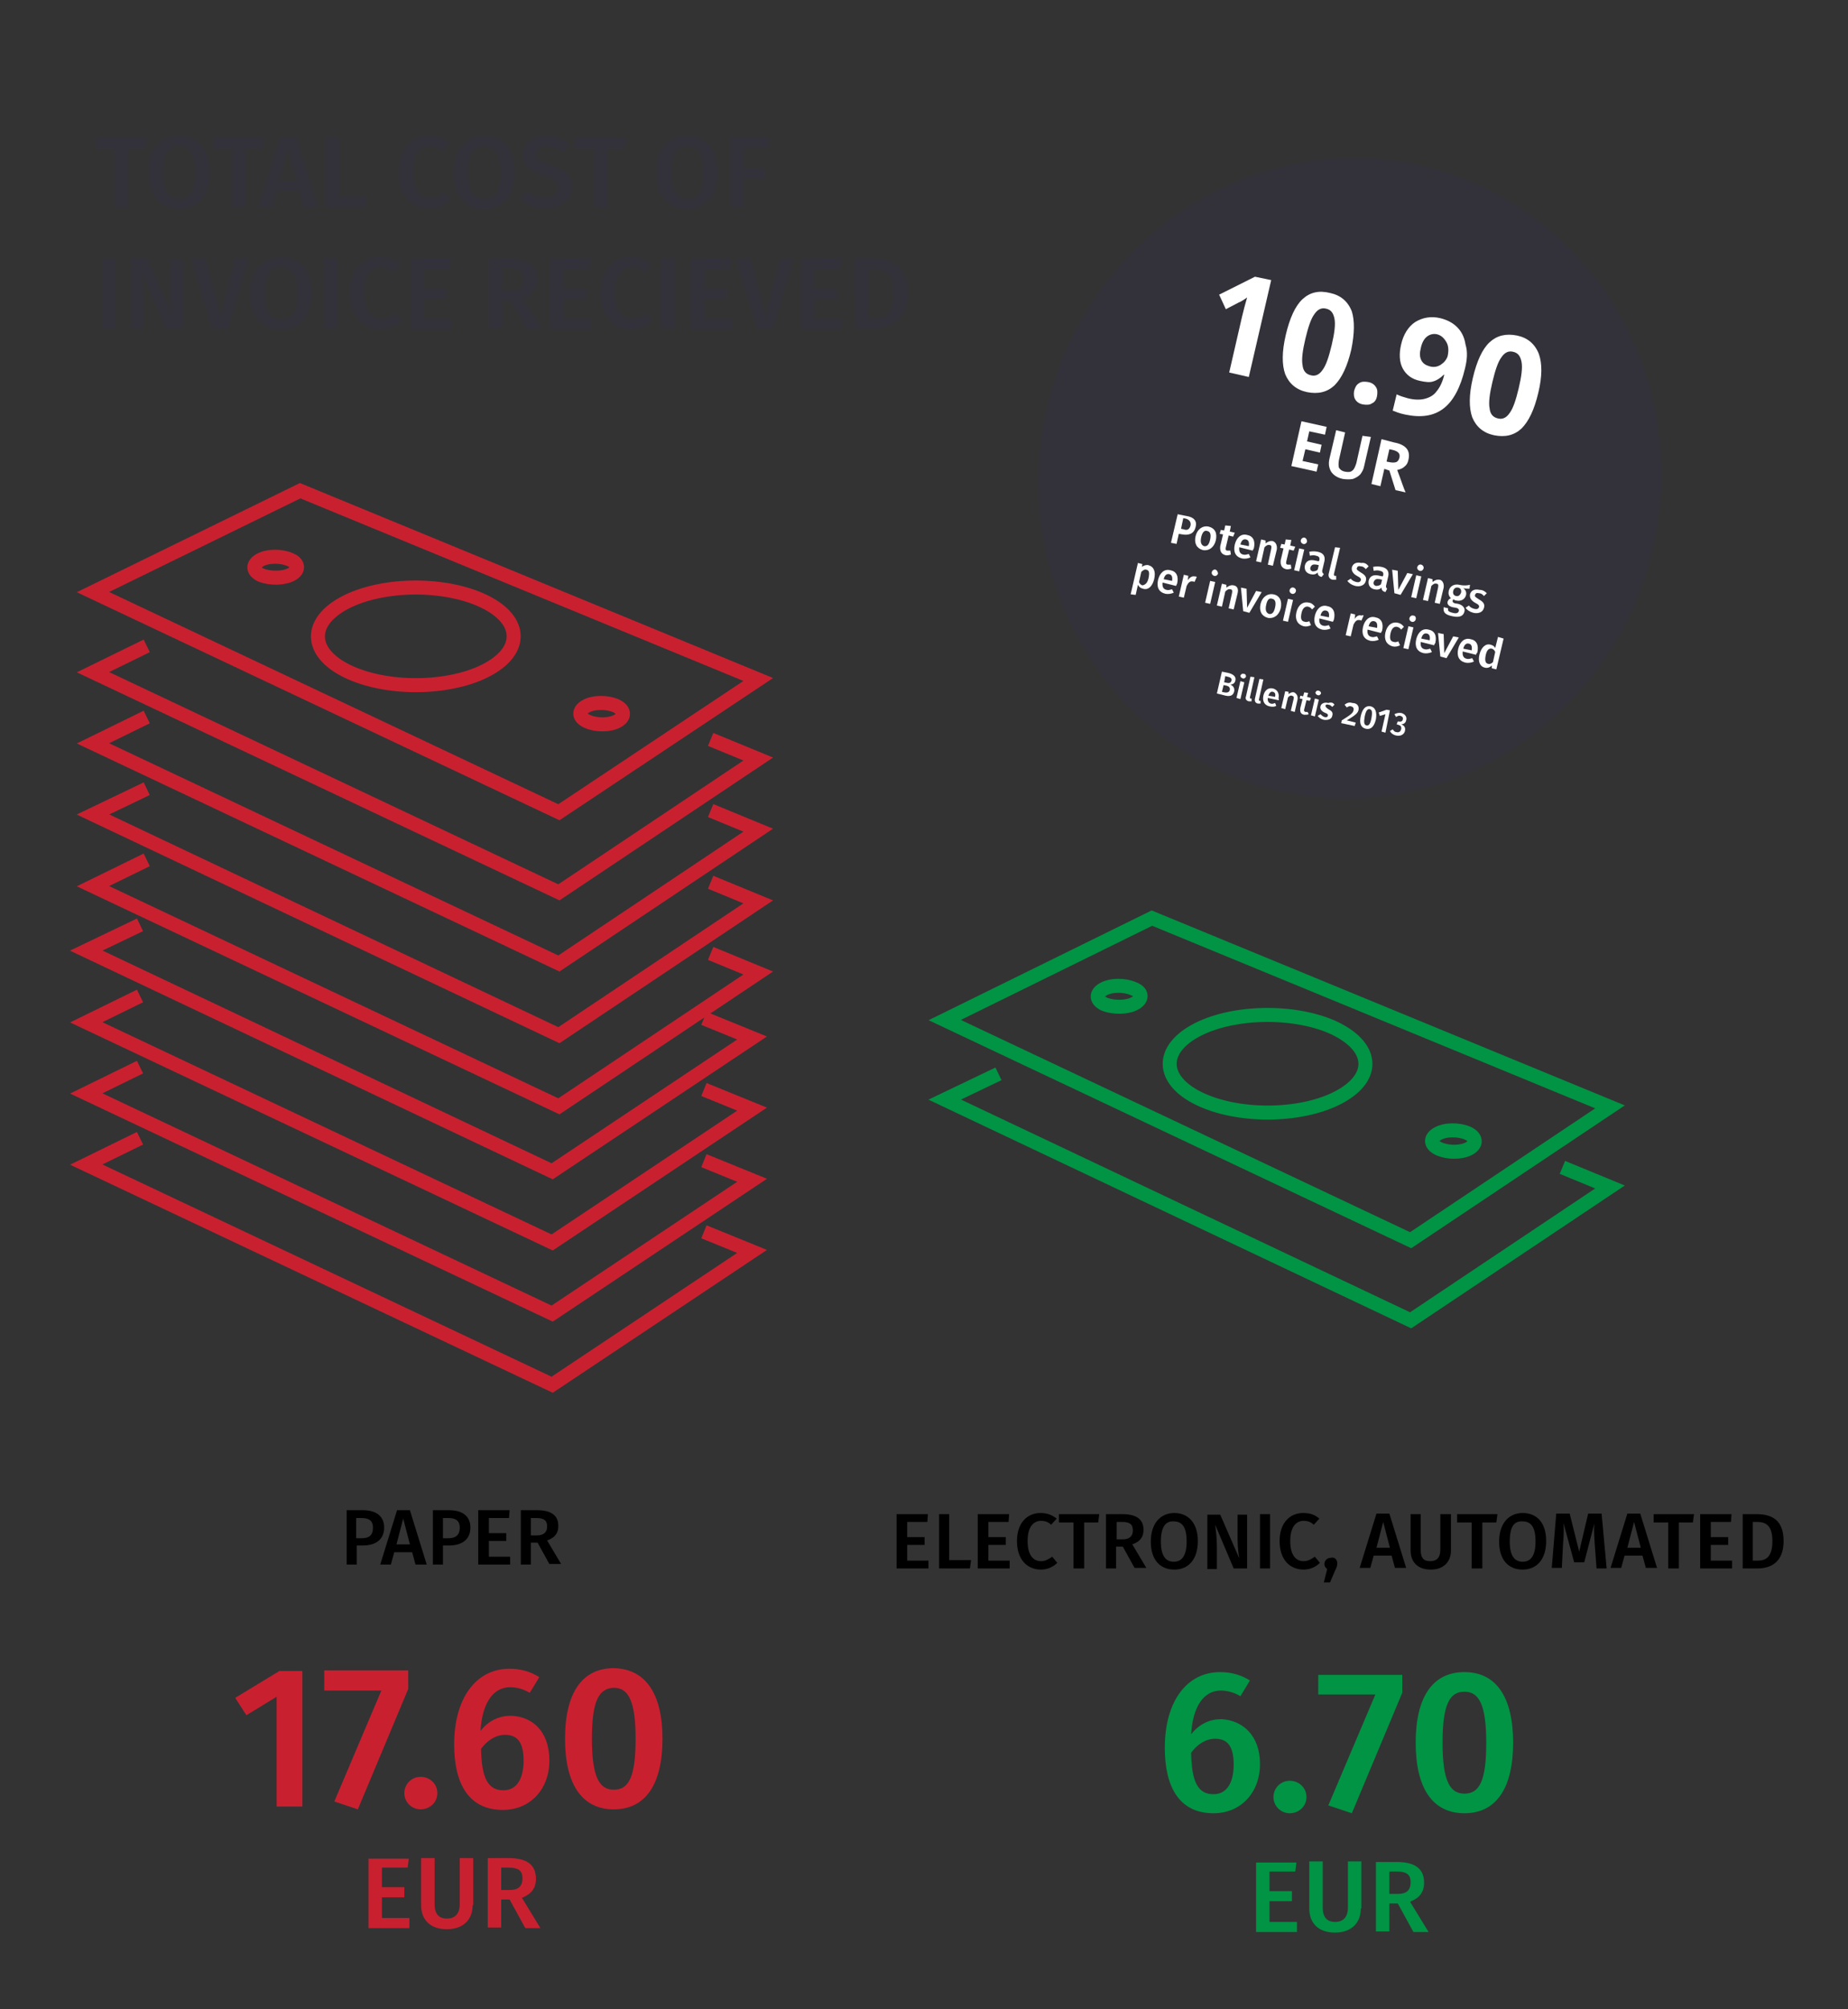 <?xml version="1.0" encoding="utf-8"?>
<!-- Generator: Adobe Illustrator 19.1.0, SVG Export Plug-In . SVG Version: 6.00 Build 0)  -->
<svg version="1.1" id="Layer_1" xmlns="http://www.w3.org/2000/svg" xmlns:xlink="http://www.w3.org/1999/xlink" x="0px" y="0px"
	 viewBox="0 0 330 358.7" style="enable-background:new 0 0 330 358.7;" xml:space="preserve">
<rect x="0" y="0" width="330" height="358.7" fill="#333333" stroke="none"/>
<style type="text/css">
	.st0{fill:#33323A;}
	.st1{fill:none;stroke:#C92030;stroke-width:2.5;stroke-miterlimit:10;}
	.st2{fill:none;stroke:#009444;stroke-width:2.5;stroke-miterlimit:10;}
	.st3{fill:#C92030;}
	.st4{fill:#009444;}
	.st5{fill:#FFFFFF;}
</style>
<ellipse transform="matrix(0.975 0.224 -0.224 0.975 25.288 -51.849)" class="st0" cx="240.9" cy="85.4" rx="55.5" ry="57.2"/>
<polyline class="st1" points="25,165.1 15.4,169.7 98.6,209.1 134.3,185.3 125.7,181.8 "/>
<polyline class="st1" points="25,177.8 15.4,182.5 98.6,221.8 134.3,198 125.7,194.5 "/>
<polyline class="st1" points="25,190.5 15.4,195.2 98.6,234.5 134.3,210.7 125.7,207.2 "/>
<polyline class="st1" points="25,203.2 15.4,207.9 98.6,247.2 134.3,223.4 125.7,219.9 "/>
<polygon class="st1" points="53.6,87.6 16.6,105.7 99.8,145 135.4,121.3 "/>
<polyline class="st1" points="26.2,115.3 16.6,120 99.8,159.3 135.4,135.5 126.9,132 "/>
<polyline class="st1" points="26.2,128 16.6,132.7 99.8,172 135.4,148.2 126.9,144.7 "/>
<polyline class="st1" points="26.2,140.8 16.6,145.4 99.8,184.8 135.4,161 126.9,157.5 "/>
<polyline class="st1" points="26.2,153.5 16.6,158.2 99.8,197.5 135.4,173.7 126.9,170.2 "/>
<path class="st1" d="M87.3,119.4c-6.4,3.6-17.5,3.9-24.7,0.7c-7.2-3.2-7.8-8.7-1.4-12.3c6.4-3.6,17.5-3.9,24.7-0.7
	C93.1,110.3,93.7,115.8,87.3,119.4z"/>
<path class="st1" d="M52.1,102.5c-1.4,0.8-3.8,0.8-5.4,0.2c-1.6-0.7-1.7-1.9-0.3-2.7c1.4-0.8,3.8-0.8,5.4-0.1
	C53.3,100.5,53.5,101.7,52.1,102.5z"/>
<path class="st1" d="M110.3,128.7c-1.4,0.8-3.8,0.8-5.4,0.1c-1.6-0.7-1.7-1.9-0.3-2.7c1.4-0.8,3.8-0.8,5.4-0.1
	C111.5,126.7,111.7,127.9,110.3,128.7z"/>
<polygon class="st2" points="205.7,163.9 168.7,182.1 251.9,221.4 287.5,197.6 "/>
<polyline class="st2" points="178.3,191.7 168.7,196.3 251.9,235.7 287.5,211.9 279,208.4 "/>
<path class="st2" d="M239.4,195.7c-6.4,3.6-17.5,3.9-24.7,0.7c-7.2-3.2-7.8-8.7-1.4-12.3c6.4-3.6,17.5-3.9,24.7-0.7
	C245.2,186.7,245.8,192.1,239.4,195.7z"/>
<path class="st2" d="M202.7,179.1c-1.4,0.8-3.8,0.8-5.4,0.2c-1.6-0.7-1.7-1.9-0.3-2.7c1.4-0.8,3.8-0.8,5.4-0.1
	C204,177.1,204.1,178.3,202.7,179.1z"/>
<path class="st2" d="M262.4,205c-1.4,0.8-3.8,0.8-5.4,0.1c-1.6-0.7-1.7-1.9-0.3-2.7c1.4-0.8,3.8-0.8,5.4-0.1
	C263.6,203,263.8,204.2,262.4,205z"/>
<g>
	<g>
		<path class="st0" d="M26,26.5h-3.2V37h-2.4V26.5H17v-1.9h9.2L26,26.5z"/>
		<path class="st0" d="M37.4,30.8c0,4.1-2.1,6.5-5.4,6.5s-5.5-2.3-5.5-6.5c0-4.1,2.1-6.5,5.5-6.5S37.4,26.6,37.4,30.8z M29,30.8
			c0,3.3,1.1,4.7,3,4.7c1.9,0,2.9-1.3,2.9-4.7c0-3.3-1.1-4.7-2.9-4.7C30.1,26.1,29,27.5,29,30.8z"/>
		<path class="st0" d="M47,26.5h-3.2V37h-2.4V26.5H38v-1.9h9.2L47,26.5z"/>
		<path class="st0" d="M53.5,34.1h-4.1L48.6,37h-2.5L50,24.6h2.9L56.8,37h-2.5L53.5,34.1z M53,32.3l-1.6-5.9l-1.6,5.9H53z"/>
		<path class="st0" d="M60.5,35.1h5L65.3,37h-7.1V24.6h2.4V35.1z"/>
		<path class="st0" d="M80.2,25.6l-1.2,1.4c-0.7-0.6-1.4-0.9-2.3-0.9c-1.7,0-3,1.3-3,4.6c0,3.3,1.3,4.6,3.1,4.6c1.1,0,1.8-0.5,2.5-1
			l1.1,1.4c-0.8,0.8-2.1,1.5-3.7,1.5c-3.2,0-5.5-2.3-5.5-6.5c0-4.2,2.4-6.5,5.4-6.5C78.1,24.3,79.2,24.8,80.2,25.6z"/>
		<path class="st0" d="M91.9,30.8c0,4.1-2.1,6.5-5.4,6.5S81,35,81,30.8c0-4.1,2.1-6.5,5.5-6.5S91.9,26.6,91.9,30.8z M83.5,30.8
			c0,3.3,1.1,4.7,3,4.7c1.9,0,2.9-1.3,2.9-4.7c0-3.3-1.1-4.7-2.9-4.7C84.6,26.1,83.5,27.5,83.5,30.8z"/>
		<path class="st0" d="M101.7,25.8l-1.2,1.4c-0.9-0.7-1.8-1.1-2.8-1.1c-1.1,0-1.9,0.5-1.9,1.5c0,0.9,0.5,1.3,2.6,1.9
			c2.2,0.7,3.7,1.6,3.7,3.9c0,2.2-1.7,3.8-4.7,3.8c-2,0-3.5-0.7-4.5-1.7l1.2-1.4c0.9,0.8,1.9,1.2,3.2,1.2c1.3,0,2.3-0.6,2.3-1.9
			c0-1-0.5-1.5-2.5-2.1c-2.6-0.8-3.7-1.9-3.7-3.7c0-2.1,1.8-3.4,4.2-3.4C99.4,24.3,100.6,24.9,101.7,25.8z"/>
		<path class="st0" d="M111.6,26.5h-3.2V37H106V26.5h-3.3v-1.9h9.2L111.6,26.5z"/>
		<path class="st0" d="M128.1,30.8c0,4.1-2.1,6.5-5.4,6.5s-5.5-2.3-5.5-6.5c0-4.1,2.1-6.5,5.5-6.5S128.1,26.6,128.1,30.8z
			 M119.8,30.8c0,3.3,1.1,4.7,3,4.7c1.9,0,2.9-1.3,2.9-4.7c0-3.3-1.1-4.7-2.9-4.7C120.8,26.1,119.8,27.5,119.8,30.8z"/>
		<path class="st0" d="M137.2,26.4h-4.4v3.7h3.8v1.8h-3.8V37h-2.4V24.6h7L137.2,26.4z"/>
		<path class="st0" d="M20.6,58.6h-2.4V46.2h2.4V58.6z"/>
		<path class="st0" d="M32.7,58.6h-3.1l-4.3-10.1c0.1,1.1,0.3,2.7,0.3,5v5.1h-2.2V46.2h3l4.3,10.1c-0.1-0.7-0.3-2.5-0.3-4.2v-5.8
			h2.2V58.6z"/>
		<path class="st0" d="M40.7,58.6h-2.8l-3.8-12.4h2.6l2.7,10.3l2.6-10.3h2.4L40.7,58.6z"/>
		<path class="st0" d="M55.6,52.4c0,4.1-2.1,6.5-5.4,6.5s-5.5-2.3-5.5-6.5c0-4.1,2.1-6.5,5.5-6.5S55.6,48.2,55.6,52.4z M47.2,52.4
			c0,3.3,1.1,4.7,3,4.7c1.9,0,2.9-1.3,2.9-4.7c0-3.3-1.1-4.7-2.9-4.7C48.3,47.7,47.2,49.1,47.2,52.4z"/>
		<path class="st0" d="M60.2,58.6h-2.4V46.2h2.4V58.6z"/>
		<path class="st0" d="M71.5,47.2l-1.2,1.4c-0.7-0.6-1.4-0.9-2.3-0.9c-1.7,0-3,1.3-3,4.6c0,3.3,1.3,4.6,3.1,4.6c1.1,0,1.8-0.5,2.5-1
			l1.1,1.4c-0.8,0.8-2.1,1.5-3.7,1.5c-3.2,0-5.5-2.3-5.5-6.5c0-4.2,2.4-6.5,5.4-6.5C69.4,45.9,70.5,46.4,71.5,47.2z"/>
		<path class="st0" d="M80.3,48h-4.6v3.5h4v1.8h-4v3.7h4.9v1.8h-7.3V46.2h7.2L80.3,48z"/>
		<path class="st0" d="M91.2,53.6h-1.5v5h-2.4V46.2h3.7c3.3,0,4.9,1.2,4.9,3.7c0,1.7-0.8,2.7-2.5,3.4l3.3,5.4H94L91.2,53.6z
			 M89.7,51.9h1.5c1.5,0,2.3-0.6,2.3-2.1c0-1.4-0.8-1.9-2.5-1.9h-1.3V51.9z"/>
		<path class="st0" d="M105.3,48h-4.6v3.5h4v1.8h-4v3.7h4.9v1.8h-7.3V46.2h7.2L105.3,48z"/>
		<path class="st0" d="M116.3,47.2l-1.2,1.4c-0.7-0.6-1.4-0.9-2.3-0.9c-1.7,0-3,1.3-3,4.6c0,3.3,1.3,4.6,3.1,4.6
			c1.1,0,1.8-0.5,2.5-1l1.1,1.4c-0.8,0.8-2.1,1.5-3.7,1.5c-3.2,0-5.5-2.3-5.5-6.5c0-4.2,2.4-6.5,5.4-6.5
			C114.2,45.9,115.3,46.4,116.3,47.2z"/>
		<path class="st0" d="M120.5,58.6h-2.4V46.2h2.4V58.6z"/>
		<path class="st0" d="M130.4,48h-4.6v3.5h4v1.8h-4v3.7h4.9v1.8h-7.3V46.2h7.2L130.4,48z"/>
		<path class="st0" d="M138,58.6h-2.8l-3.8-12.4h2.6l2.7,10.3l2.6-10.3h2.4L138,58.6z"/>
		<path class="st0" d="M150.1,48h-4.6v3.5h4v1.8h-4v3.7h4.9v1.8h-7.3V46.2h7.2L150.1,48z"/>
		<path class="st0" d="M162.1,52.3c0,5-3.1,6.3-6,6.3h-3.4V46.2h3.1C159,46.2,162.1,47.2,162.1,52.3z M155,48v8.9h1.2
			c1.9,0,3.4-0.8,3.4-4.5c0-3.7-1.6-4.4-3.5-4.4H155z"/>
	</g>
</g>
<g>
	<path d="M68.6,272.7c0,2.2-1.6,3.2-3.8,3.2h-1.1v3.4h-1.8v-9.7h2.9C67.1,269.6,68.6,270.6,68.6,272.7z M66.6,272.7
		c0-1.2-0.7-1.7-2-1.7h-1v3.6h1C65.9,274.6,66.6,274.1,66.6,272.7z"/>
	<path d="M73.6,277.1h-3.2l-0.6,2.2h-1.9l3-9.7h2.3l3,9.7h-2L73.6,277.1z M73.2,275.7l-1.2-4.6l-1.2,4.6H73.2z"/>
	<path d="M84,272.7c0,2.2-1.6,3.2-3.8,3.2h-1.1v3.4h-1.8v-9.7h2.9C82.5,269.6,84,270.6,84,272.7z M82.1,272.7c0-1.2-0.7-1.7-2-1.7
		h-1v3.6h1C81.3,274.6,82.1,274.1,82.1,272.7z"/>
	<path d="M90.9,271h-3.6v2.7h3.1v1.4h-3.1v2.8h3.8v1.4h-5.7v-9.7h5.6L90.9,271z"/>
	<path d="M96,275.4h-1.2v3.9h-1.8v-9.7h2.9c2.5,0,3.8,0.9,3.8,2.8c0,1.3-0.6,2.1-2,2.6l2.5,4.2h-2.1L96,275.4z M94.8,274.1h1.1
		c1.1,0,1.8-0.5,1.8-1.6c0-1.1-0.6-1.5-1.9-1.5h-1V274.1z"/>
	<path class="st3" d="M53.9,322.5h-4.5v-19.6l-5.4,3.3l-2-3.1l7.9-4.8h4.1V322.5z"/>
	<path class="st3" d="M72.9,301.5l-9,21.5l-4.2-1.4l8.4-19.8H57.9v-3.6h15V301.5z"/>
	<path class="st3" d="M78.1,320.1c0,1.6-1.3,2.9-3,2.9c-1.6,0-2.9-1.3-2.9-2.9c0-1.6,1.3-2.9,2.9-2.9
		C76.8,317.2,78.1,318.5,78.1,320.1z"/>
	<path class="st3" d="M98.1,314.3c0,5.1-3.4,8.8-8.3,8.8c-6.2,0-8.7-4.8-8.7-11.7c0-8.1,3.8-13.5,9.9-13.5c2.1,0,3.9,0.6,5.3,1.5
		l-1.7,2.8c-1-0.6-2.2-1-3.5-1c-3.1,0-5,2.9-5.3,7.8c1.5-1.9,3.4-2.7,5.4-2.7C95.1,306.4,98.1,309.1,98.1,314.3z M93.5,314.3
		c0-3.5-1.3-4.6-3.3-4.6c-1.7,0-3.2,1-4.3,2.5c0.1,5.2,1.2,7.4,4,7.4C92.3,319.6,93.5,317.5,93.5,314.3z"/>
	<path class="st3" d="M118.3,310.4c0,8.1-3,12.6-8.7,12.6c-5.7,0-8.7-4.5-8.7-12.6c0-8.1,3-12.6,8.7-12.6
		C115.3,297.9,118.3,302.4,118.3,310.4z M105.7,310.4c0,6.8,1.3,9.1,3.9,9.1c2.7,0,3.9-2.3,3.9-9.1c0-6.8-1.3-9.1-3.9-9.1
		C106.9,301.4,105.7,303.7,105.7,310.4z"/>
	<path class="st3" d="M72.8,333.4h-4.6v3.5h4v1.8h-4v3.7h4.9v1.8h-7.3v-12.4H73L72.8,333.4z"/>
	<path class="st3" d="M84.4,340.1c0,2.5-1.6,4.3-4.6,4.3c-3.1,0-4.6-1.8-4.6-4.3v-8.4h2.4v8.2c0,1.7,0.7,2.6,2.2,2.6
		c1.5,0,2.3-0.9,2.3-2.6v-8.2h2.4V340.1z"/>
	<path class="st3" d="M91,339.1h-1.5v5h-2.4v-12.4h3.7c3.3,0,4.9,1.2,4.9,3.7c0,1.7-0.8,2.7-2.5,3.4l3.3,5.4h-2.7L91,339.1z
		 M89.5,337.4H91c1.5,0,2.3-0.6,2.3-2.1c0-1.4-0.8-1.9-2.5-1.9h-1.3V337.4z"/>
</g>
<g>
	<path d="M165.6,271.7h-3.6v2.7h3.1v1.4h-3.1v2.8h3.8v1.4h-5.7v-9.7h5.6L165.6,271.7z"/>
	<path d="M169.5,278.5h3.9l-0.2,1.5h-5.5v-9.7h1.8V278.5z"/>
	<path d="M180.1,271.7h-3.6v2.7h3.1v1.4h-3.1v2.8h3.8v1.4h-5.7v-9.7h5.6L180.1,271.7z"/>
	<path d="M188.7,271.1l-1,1.1c-0.5-0.5-1.1-0.7-1.8-0.7c-1.3,0-2.4,1-2.4,3.6c0,2.5,1,3.6,2.4,3.6c0.8,0,1.4-0.4,2-0.8l0.9,1.1
		c-0.6,0.6-1.6,1.2-2.9,1.2c-2.5,0-4.3-1.8-4.3-5.1c0-3.2,1.8-5,4.2-5C187.1,270.1,187.9,270.5,188.7,271.1z"/>
	<path d="M196.1,271.8h-2.5v8.2h-1.9v-8.2h-2.6v-1.5h7.2L196.1,271.8z"/>
	<path d="M200.5,276.1h-1.2v3.9h-1.8v-9.7h2.9c2.5,0,3.8,0.9,3.8,2.8c0,1.3-0.6,2.1-2,2.6l2.5,4.2h-2.1L200.5,276.1z M199.4,274.8
		h1.1c1.1,0,1.8-0.5,1.8-1.6c0-1.1-0.6-1.5-1.9-1.5h-1V274.8z"/>
	<path d="M213.9,275.1c0,3.2-1.6,5.1-4.2,5.1s-4.2-1.8-4.2-5c0-3.2,1.7-5.1,4.2-5.1S213.9,271.9,213.9,275.1z M207.3,275.2
		c0,2.6,0.9,3.6,2.3,3.6c1.4,0,2.3-1,2.3-3.6c0-2.6-0.8-3.6-2.3-3.6C208.2,271.5,207.3,272.5,207.3,275.2z"/>
	<path d="M222.7,280h-2.4l-3.3-7.8c0.1,0.9,0.3,2.1,0.3,3.9v4h-1.7v-9.7h2.3l3.4,7.8c-0.1-0.5-0.3-1.9-0.3-3.3v-4.5h1.7V280z"/>
	<path d="M226.9,280H225v-9.7h1.8V280z"/>
	<path d="M235.6,271.1l-1,1.1c-0.5-0.5-1.1-0.7-1.8-0.7c-1.3,0-2.4,1-2.4,3.6c0,2.5,1,3.6,2.4,3.6c0.8,0,1.4-0.4,2-0.8l0.9,1.1
		c-0.6,0.6-1.6,1.2-2.9,1.2c-2.5,0-4.3-1.8-4.3-5.1c0-3.2,1.8-5,4.2-5C234.1,270.1,234.9,270.5,235.6,271.1z"/>
	<path d="M238.8,279.1c0,0.4-0.1,0.7-0.4,1.3l-0.9,2.1h-1.1l0.6-2.4c-0.3-0.2-0.5-0.5-0.5-0.9c0-0.6,0.5-1.1,1.1-1.1
		C238.3,277.9,238.8,278.4,238.8,279.1z"/>
	<path d="M248.5,277.7h-3.2l-0.6,2.2h-1.9l3-9.7h2.3l3,9.7h-2L248.5,277.7z M248.2,276.3l-1.2-4.6l-1.2,4.6H248.2z"/>
	<path d="M259.1,276.8c0,1.9-1.2,3.4-3.6,3.4c-2.4,0-3.6-1.4-3.6-3.4v-6.5h1.8v6.4c0,1.4,0.5,2,1.7,2c1.2,0,1.8-0.7,1.8-2v-6.4h1.9
		V276.8z"/>
	<path d="M267.2,271.8h-2.5v8.2h-1.9v-8.2h-2.6v-1.5h7.2L267.2,271.8z"/>
	<path d="M276.1,275.1c0,3.2-1.6,5.1-4.2,5.1c-2.6,0-4.2-1.8-4.2-5c0-3.2,1.7-5.1,4.2-5.1C274.5,270.1,276.1,271.9,276.1,275.1z
		 M269.6,275.2c0,2.6,0.9,3.6,2.3,3.6c1.4,0,2.3-1,2.3-3.6c0-2.6-0.8-3.6-2.3-3.6C270.4,271.5,269.6,272.5,269.6,275.2z"/>
	<path d="M286.9,280h-1.8l-0.3-4c-0.1-1.4-0.2-2.9-0.1-4l-1.8,6.9h-1.8l-1.9-7c0.1,1.3,0,2.6-0.1,4l-0.2,4h-1.8l0.8-9.7h2.4l1.7,6.8
		l1.6-6.8h2.4L286.9,280z"/>
	<path d="M293.3,277.7h-3.2l-0.6,2.2h-1.9l3-9.7h2.3l3,9.7h-2L293.3,277.7z M293,276.3l-1.2-4.6l-1.2,4.6H293z"/>
	<path d="M302.3,271.8h-2.5v8.2h-1.9v-8.2h-2.6v-1.5h7.2L302.3,271.8z"/>
	<path d="M309.1,271.7h-3.6v2.7h3.1v1.4h-3.1v2.8h3.8v1.4h-5.7v-9.7h5.6L309.1,271.7z"/>
	<path d="M318.5,275.1c0,3.9-2.4,4.9-4.7,4.9h-2.6v-9.7h2.4C316.1,270.3,318.5,271.1,318.5,275.1z M313,271.7v6.9h0.9
		c1.4,0,2.6-0.6,2.6-3.5c0-2.9-1.3-3.4-2.7-3.4H313z"/>
	<path class="st4" d="M225,314.9c0,5.1-3.4,8.8-8.3,8.8c-6.2,0-8.7-4.8-8.7-11.7c0-8.1,3.8-13.5,9.9-13.5c2.1,0,3.9,0.6,5.3,1.5
		l-1.7,2.8c-1-0.6-2.2-1-3.5-1c-3.1,0-5,2.9-5.3,7.8c1.5-1.9,3.4-2.7,5.4-2.7C221.9,307.1,225,309.8,225,314.9z M220.3,315
		c0-3.5-1.3-4.6-3.3-4.6c-1.7,0-3.2,1-4.3,2.5c0.1,5.2,1.2,7.4,4,7.4C219.1,320.3,220.3,318.2,220.3,315z"/>
	<path class="st4" d="M233.3,320.8c0,1.6-1.3,2.9-3,2.9c-1.6,0-2.9-1.3-2.9-2.9c0-1.6,1.3-2.9,2.9-2.9
		C232,317.9,233.3,319.2,233.3,320.8z"/>
	<path class="st4" d="M250.4,302.2l-9,21.5l-4.2-1.4l8.4-19.8h-10.2V299h15V302.2z"/>
	<path class="st4" d="M270.2,311.1c0,8.1-3,12.6-8.7,12.6c-5.7,0-8.7-4.5-8.7-12.6c0-8.1,3-12.6,8.7-12.6
		C267.2,298.5,270.2,303,270.2,311.1z M257.6,311.1c0,6.8,1.3,9.1,3.9,9.1c2.7,0,3.9-2.3,3.9-9.1c0-6.8-1.3-9.1-3.9-9.1
		C258.8,302,257.6,304.4,257.6,311.1z"/>
	<path class="st4" d="M231.3,334.1h-4.6v3.5h4v1.8h-4v3.7h4.9v1.8h-7.3v-12.4h7.2L231.3,334.1z"/>
	<path class="st4" d="M243,340.7c0,2.5-1.6,4.3-4.6,4.3c-3.1,0-4.6-1.8-4.6-4.3v-8.4h2.4v8.2c0,1.7,0.7,2.6,2.2,2.6
		c1.5,0,2.3-0.9,2.3-2.6v-8.2h2.4V340.7z"/>
	<path class="st4" d="M249.6,339.8h-1.5v5h-2.4v-12.4h3.7c3.3,0,4.9,1.2,4.9,3.7c0,1.7-0.8,2.7-2.5,3.4l3.3,5.4h-2.7L249.6,339.8z
		 M248.1,338.1h1.5c1.5,0,2.3-0.6,2.3-2.1c0-1.4-0.8-1.9-2.5-1.9h-1.3V338.1z"/>
</g>
<g>
	<path class="st5" d="M223,67.3l-3.5-0.8l2.3-10l0.4-1.6l0.5-1.8c-0.7,0.5-1.2,0.8-1.5,0.9l-2.3,1.2l-1.2-2.6l6.4-3.2L227,50
		L223,67.3z"/>
	<path class="st5" d="M241.3,62.4c-0.7,3-1.7,5.1-3,6.4c-1.3,1.2-2.9,1.6-4.9,1.2c-1.9-0.4-3.2-1.5-3.9-3.2c-0.6-1.7-0.6-4,0.1-7
		c0.7-3,1.7-5.2,3-6.4c1.3-1.2,2.9-1.6,4.9-1.1c1.9,0.4,3.2,1.5,3.9,3.3C241.9,57.2,241.9,59.5,241.3,62.4z M233.1,60.5
		c-0.5,2.1-0.7,3.7-0.5,4.7c0.1,1,0.6,1.6,1.5,1.8c0.8,0.2,1.5-0.1,2.1-1c0.6-0.8,1.1-2.3,1.6-4.4c0.5-2.1,0.7-3.7,0.5-4.7
		c-0.2-1-0.6-1.6-1.5-1.8c-0.8-0.2-1.5,0.1-2.1,1C234.1,56.9,233.6,58.4,233.1,60.5z"/>
	<path class="st5" d="M241.8,69.8c0.2-0.7,0.4-1.1,0.9-1.4c0.4-0.3,1-0.3,1.6-0.2c0.6,0.1,1.1,0.4,1.4,0.9c0.3,0.4,0.3,1,0.2,1.6
		c-0.1,0.6-0.4,1.1-0.9,1.3c-0.4,0.3-1,0.3-1.6,0.2c-0.6-0.1-1.1-0.4-1.4-0.9C241.8,71,241.7,70.5,241.8,69.8z"/>
	<path class="st5" d="M261.6,65.8c-0.8,3.4-2.1,5.8-3.8,7.1c-1.8,1.4-4.1,1.7-6.9,1.1c-1-0.2-1.7-0.5-2.2-0.7l0.7-2.9
		c0.6,0.3,1.3,0.5,2,0.7c1.2,0.3,2.2,0.3,3,0.1c0.8-0.2,1.6-0.6,2.1-1.3c0.6-0.7,1.1-1.7,1.4-3l-0.1,0c-0.6,0.6-1.2,1-1.9,1.2
		c-0.6,0.2-1.4,0.1-2.3-0.1c-1.5-0.3-2.5-1.1-3.1-2.2s-0.7-2.6-0.3-4.3c0.4-1.8,1.3-3.2,2.5-4c1.3-0.8,2.8-1.1,4.5-0.7
		c1.2,0.3,2.2,0.8,3,1.6c0.8,0.8,1.3,1.8,1.5,3.1C262.1,62.8,262,64.2,261.6,65.8z M256.7,59.7c-0.7-0.2-1.4,0-1.9,0.4
		c-0.5,0.4-0.9,1.1-1.1,2.1c-0.2,0.8-0.2,1.5,0.1,2.1c0.3,0.6,0.8,0.9,1.5,1.1c0.7,0.2,1.4,0.1,2-0.3s1-0.9,1.2-1.5
		c0.2-0.9,0.2-1.8-0.2-2.5C257.9,60.4,257.4,59.9,256.7,59.7z"/>
	<path class="st5" d="M274.7,70.1c-0.7,3-1.7,5.1-3,6.4c-1.3,1.2-2.9,1.6-4.9,1.2c-1.9-0.4-3.2-1.5-3.9-3.2c-0.6-1.7-0.6-4,0.1-7
		c0.7-3,1.7-5.2,3-6.4c1.3-1.2,2.9-1.6,4.9-1.2c1.9,0.4,3.2,1.5,3.9,3.3C275.4,64.9,275.4,67.2,274.7,70.1z M266.5,68.2
		c-0.5,2.1-0.7,3.7-0.5,4.7c0.1,1,0.6,1.6,1.5,1.8c0.8,0.2,1.5-0.1,2.1-1c0.6-0.8,1.1-2.3,1.6-4.4c0.5-2.1,0.7-3.7,0.5-4.7
		c-0.2-1-0.6-1.6-1.5-1.8c-0.8-0.2-1.5,0.1-2.1,1C267.5,64.6,267,66.1,266.5,68.2z"/>
	<path class="st5" d="M235.1,84.2l-4.5-1l1.8-8l4.5,1l-0.3,1.4l-2.8-0.6l-0.4,1.8l2.6,0.6l-0.3,1.4l-2.6-0.6l-0.5,2.1l2.8,0.6
		L235.1,84.2z"/>
	<path class="st5" d="M244.8,78l-1.2,5.2c-0.1,0.6-0.4,1.1-0.7,1.5c-0.4,0.4-0.8,0.6-1.3,0.8c-0.5,0.1-1.1,0.1-1.8,0
		c-1-0.2-1.7-0.7-2.1-1.3c-0.4-0.7-0.5-1.4-0.3-2.3l1.2-5.1l1.6,0.4l-1.1,4.9c-0.1,0.6-0.1,1.1,0,1.4c0.2,0.3,0.5,0.6,1.1,0.7
		c0.5,0.1,1,0.1,1.3-0.2c0.3-0.2,0.5-0.7,0.7-1.3l1.1-4.9L244.8,78z"/>
	<path class="st5" d="M247.2,83.7l-0.7,3.1l-1.6-0.4l1.8-8L249,79c1.1,0.2,1.8,0.6,2.2,1.1c0.4,0.5,0.5,1.2,0.3,2
		c-0.1,0.5-0.3,0.9-0.7,1.2c-0.3,0.3-0.8,0.5-1.3,0.6c0.8,2.1,1.2,3.4,1.5,4l-1.8-0.4l-1.1-3.5L247.2,83.7z M247.6,82.4l0.5,0.1
		c0.5,0.1,0.9,0.1,1.2,0c0.3-0.1,0.5-0.4,0.6-0.8c0.1-0.4,0-0.7-0.2-0.9c-0.2-0.2-0.6-0.4-1.1-0.5l-0.5-0.1L247.6,82.4z"/>
</g>
<g>
	<path class="st5" d="M213.5,94.1c-0.3,1.2-1.2,1.5-2.4,1.3l-0.6-0.1l-0.4,1.8l-1-0.2l1.2-5.1l1.5,0.3
		C213.2,92.3,213.8,93,213.5,94.1z M212.6,93.8c0.1-0.6-0.2-1-0.8-1.2l-0.5-0.1l-0.4,1.9l0.5,0.1C211.9,94.7,212.4,94.6,212.6,93.8z
		"/>
	<path class="st5" d="M217.1,96.5c-0.3,1.2-1.2,1.9-2.3,1.7c-1.1-0.3-1.6-1.2-1.3-2.5c0.3-1.2,1.2-1.9,2.3-1.7
		C217,94.3,217.4,95.2,217.1,96.5z M214.5,95.9c-0.2,0.9,0,1.4,0.5,1.6c0.5,0.1,0.9-0.2,1.1-1.2c0.2-0.9,0-1.4-0.5-1.5
		C215.1,94.6,214.7,95,214.5,95.9z"/>
	<path class="st5" d="M219.8,99c-0.3,0.1-0.7,0.2-1,0.1c-0.7-0.2-1-0.7-0.9-1.6l0.5-2.1l-0.6-0.1l0.2-0.7l0.6,0.1l0.2-0.9l1,0.1
		l-0.2,1l0.9,0.2l-0.3,0.7l-0.8-0.2l-0.5,2.1c-0.1,0.4,0,0.6,0.3,0.6c0.1,0,0.3,0,0.5,0L219.8,99z"/>
	<path class="st5" d="M223.7,98.3l-2.4-0.6c-0.1,0.8,0.2,1.2,0.7,1.3c0.3,0.1,0.6,0,1-0.1l0.3,0.6c-0.4,0.2-1,0.3-1.5,0.2
		c-1.2-0.3-1.6-1.2-1.3-2.5c0.3-1.2,1.1-2,2.2-1.7c1.1,0.2,1.5,1.1,1.2,2.4C223.8,98.1,223.7,98.2,223.7,98.3z M223,97.5
		c0.1-0.6,0-1.1-0.5-1.2c-0.4-0.1-0.8,0.1-1,0.9L223,97.5L223,97.5z"/>
	<path class="st5" d="M228,98.1l-0.7,2.9l-0.9-0.2L227,98c0.1-0.5,0-0.7-0.3-0.7c-0.3-0.1-0.6,0.1-0.9,0.4l-0.6,2.7l-0.9-0.2
		l0.9-3.9l0.8,0.2l0,0.5c0.4-0.3,0.8-0.5,1.3-0.4C227.8,96.8,228.1,97.3,228,98.1z"/>
	<path class="st5" d="M230.6,101.5c-0.3,0.1-0.7,0.2-1,0.1c-0.7-0.2-1-0.7-0.9-1.6l0.5-2.1l-0.6-0.1l0.2-0.7l0.6,0.1l0.2-0.9l1,0.1
		l-0.2,1l0.9,0.2l-0.3,0.7l-0.8-0.2l-0.5,2.1c-0.1,0.4,0,0.6,0.3,0.6c0.1,0,0.3,0,0.5,0L230.6,101.5z"/>
	<path class="st5" d="M232,102l-0.9-0.2l0.9-3.9l0.9,0.2L232,102z M233.4,96.7c-0.1,0.3-0.4,0.5-0.7,0.4c-0.3-0.1-0.5-0.4-0.4-0.7
		c0.1-0.3,0.4-0.5,0.7-0.4C233.3,96.1,233.4,96.4,233.4,96.7z"/>
	<path class="st5" d="M236.4,102.5L236,103c-0.4-0.1-0.7-0.3-0.7-0.8c-0.4,0.4-0.8,0.4-1.3,0.3c-0.8-0.2-1.1-0.8-1-1.5
		c0.2-0.9,0.9-1.2,2-0.9l0.5,0.1l0.1-0.2c0.1-0.5-0.1-0.7-0.6-0.8c-0.3-0.1-0.6-0.1-1.1,0l-0.1-0.7c0.5-0.1,1-0.1,1.5,0
		c1,0.2,1.4,0.8,1.2,1.7l-0.4,1.7C236.1,102.2,236.2,102.3,236.4,102.5z M235.3,101.7l0.2-0.8l-0.4-0.1c-0.6-0.1-0.9,0-1.1,0.5
		c-0.1,0.4,0.1,0.6,0.4,0.7C234.8,102,235.1,101.9,235.3,101.7z"/>
	<path class="st5" d="M237.3,102.3l1.1-4.6l0.9,0.1l-1.1,4.7c0,0.2,0,0.3,0.2,0.3c0.1,0,0.2,0,0.2,0l0,0.7c-0.2,0-0.4,0-0.6,0
		C237.4,103.4,237.1,102.9,237.3,102.3z"/>
	<path class="st5" d="M244.4,101.1l-0.5,0.5c-0.3-0.3-0.5-0.5-0.9-0.5c-0.4-0.1-0.6,0-0.7,0.3c-0.1,0.3,0.1,0.4,0.7,0.8
		c0.7,0.4,1.1,0.8,0.9,1.5c-0.2,0.8-1,1.1-1.9,0.9c-0.7-0.2-1.1-0.5-1.4-0.9l0.6-0.4c0.2,0.3,0.6,0.5,1,0.6c0.4,0.1,0.7,0,0.8-0.3
		c0.1-0.3-0.1-0.5-0.7-0.8c-0.7-0.4-1-0.9-0.9-1.5c0.2-0.7,0.8-1,1.7-0.8C243.7,100.4,244.1,100.7,244.4,101.1z"/>
	<path class="st5" d="M247.7,105.1l-0.3,0.6c-0.4-0.1-0.7-0.3-0.7-0.8c-0.4,0.4-0.8,0.4-1.3,0.3c-0.8-0.2-1.1-0.8-1-1.5
		c0.2-0.9,0.9-1.2,2-0.9l0.5,0.1l0.1-0.2c0.1-0.5-0.1-0.7-0.6-0.8c-0.3-0.1-0.6-0.1-1.1,0l-0.1-0.7c0.5-0.1,1-0.1,1.5,0
		c1,0.2,1.4,0.8,1.2,1.7l-0.4,1.7C247.5,104.8,247.5,104.9,247.7,105.1z M246.6,104.3l0.2-0.8l-0.4-0.1c-0.6-0.1-0.9,0-1.1,0.5
		c-0.1,0.4,0.1,0.6,0.4,0.7C246.1,104.6,246.4,104.5,246.6,104.3z"/>
	<path class="st5" d="M250.1,106.2l-1.1-0.3l-0.4-4.2l1,0.2l0.1,3.4l1.6-3l1,0.2L250.1,106.2z"/>
	<path class="st5" d="M252.9,106.8l-0.9-0.2l0.9-3.9l0.9,0.2L252.9,106.8z M254.2,101.5c-0.1,0.3-0.4,0.5-0.7,0.4
		c-0.3-0.1-0.5-0.4-0.4-0.7c0.1-0.3,0.4-0.5,0.7-0.4C254.1,100.9,254.3,101.2,254.2,101.5z"/>
	<path class="st5" d="M257.8,104.9l-0.7,2.9l-0.9-0.2l0.6-2.7c0.1-0.5,0-0.7-0.3-0.7c-0.3-0.1-0.6,0.1-0.9,0.4l-0.6,2.7l-0.9-0.2
		l0.9-3.9l0.8,0.2l0,0.5c0.4-0.3,0.8-0.5,1.3-0.4C257.6,103.6,257.9,104.2,257.8,104.9z"/>
	<path class="st5" d="M262.4,105.1c-0.3,0-0.7,0-1.1-0.1c0.4,0.3,0.6,0.7,0.5,1.2c-0.2,0.8-0.9,1.2-1.8,1c-0.2,0-0.3-0.1-0.4-0.2
		c-0.1,0-0.2,0.1-0.2,0.3c0,0.1,0,0.3,0.4,0.4l0.6,0.1c0.8,0.2,1.3,0.8,1.1,1.4c-0.2,0.8-0.9,1.1-2.2,0.8c-1.4-0.3-1.6-0.8-1.5-1.6
		l0.8,0.2c-0.1,0.4,0,0.6,0.8,0.8c0.7,0.2,1,0,1.1-0.3c0.1-0.3-0.1-0.5-0.5-0.6l-0.6-0.1c-0.8-0.2-1-0.6-0.9-1
		c0.1-0.3,0.3-0.5,0.6-0.6c-0.4-0.4-0.5-0.8-0.4-1.3c0.2-0.9,1-1.3,1.9-1.1c0.9,0.2,1.4,0.1,1.9,0L262.4,105.1z M259.5,105.5
		c-0.1,0.5,0.1,0.8,0.5,0.9c0.4,0.1,0.7-0.1,0.9-0.6c0.1-0.5-0.1-0.8-0.5-0.9C259.9,104.8,259.6,105.1,259.5,105.5z"/>
	<path class="st5" d="M265.5,105.9l-0.5,0.5c-0.3-0.3-0.5-0.5-0.9-0.5c-0.4-0.1-0.6,0-0.7,0.3c-0.1,0.3,0.1,0.4,0.7,0.8
		c0.7,0.4,1.1,0.8,0.9,1.5c-0.2,0.8-1,1.1-1.9,0.9c-0.7-0.2-1.1-0.5-1.4-0.9l0.6-0.4c0.2,0.3,0.6,0.5,1,0.6c0.4,0.1,0.7,0,0.8-0.3
		c0.1-0.3-0.1-0.5-0.7-0.8c-0.7-0.4-1-0.9-0.9-1.5c0.2-0.7,0.8-1,1.7-0.8C264.8,105.3,265.2,105.6,265.5,105.9z"/>
	<path class="st5" d="M206.1,103.4c-0.3,1.2-1,2-2,1.7c-0.4-0.1-0.7-0.3-0.9-0.7l-0.4,1.8l-0.9-0.1l1.3-5.6l0.8,0.2l-0.1,0.5
		c0.4-0.3,0.9-0.4,1.2-0.3C206.1,101.2,206.4,102.1,206.1,103.4z M205.1,103.2c0.2-1,0.1-1.4-0.4-1.5c-0.3-0.1-0.6,0.1-0.9,0.4
		l-0.4,1.8c0.1,0.3,0.3,0.5,0.6,0.6C204.5,104.4,204.9,104.1,205.1,103.2z"/>
	<path class="st5" d="M210,104.6l-2.4-0.6c-0.1,0.8,0.2,1.2,0.7,1.3c0.3,0.1,0.6,0,1-0.1l0.3,0.6c-0.4,0.2-1,0.3-1.5,0.2
		c-1.2-0.3-1.6-1.2-1.3-2.5c0.3-1.2,1.1-2,2.2-1.7c1.1,0.2,1.5,1.1,1.2,2.4C210.1,104.3,210.1,104.5,210,104.6z M209.3,103.7
		c0.1-0.6,0-1.1-0.5-1.2c-0.4-0.1-0.8,0.1-1,0.9L209.3,103.7L209.3,103.7z"/>
	<path class="st5" d="M213.7,103l-0.4,0.9c-0.1-0.1-0.2-0.1-0.3-0.1c-0.5-0.1-0.8,0.2-1.1,0.8l-0.5,2.1l-0.9-0.2l0.9-3.9l0.8,0.2
		l-0.1,0.8c0.3-0.5,0.8-0.8,1.2-0.7C213.5,102.9,213.6,102.9,213.7,103z"/>
	<path class="st5" d="M216.1,107.8l-0.9-0.2l0.9-3.9l0.9,0.2L216.1,107.8z M217.5,102.4c-0.1,0.3-0.4,0.5-0.7,0.4
		c-0.3-0.1-0.5-0.4-0.4-0.7c0.1-0.3,0.4-0.5,0.7-0.4C217.3,101.8,217.5,102.1,217.5,102.4z"/>
	<path class="st5" d="M221,105.9l-0.7,2.9l-0.9-0.2l0.6-2.7c0.1-0.5,0-0.7-0.3-0.7c-0.3-0.1-0.6,0.1-0.9,0.4l-0.6,2.7l-0.9-0.2
		l0.9-3.9l0.8,0.2l0,0.5c0.4-0.3,0.8-0.5,1.3-0.4C220.9,104.6,221.2,105.1,221,105.9z"/>
	<path class="st5" d="M223.1,109.4l-1.1-0.3l-0.4-4.2l1,0.2l0.1,3.4l1.6-3l1,0.2L223.1,109.4z"/>
	<path class="st5" d="M228.7,108.6c-0.3,1.2-1.2,1.9-2.3,1.7c-1.1-0.3-1.6-1.2-1.3-2.5c0.3-1.2,1.2-1.9,2.3-1.7
		C228.5,106.3,229,107.3,228.7,108.6z M226.1,108c-0.2,0.9,0,1.4,0.5,1.6c0.5,0.1,0.9-0.2,1.1-1.2c0.2-0.9,0-1.4-0.5-1.5
		C226.7,106.7,226.3,107,226.1,108z"/>
	<path class="st5" d="M230,111l-0.9-0.2l0.9-3.9l0.9,0.2L230,111z M231.4,105.6c-0.1,0.3-0.4,0.5-0.7,0.4c-0.3-0.1-0.5-0.4-0.4-0.7
		c0.1-0.3,0.4-0.5,0.7-0.4C231.3,105,231.5,105.3,231.4,105.6z"/>
	<path class="st5" d="M234.8,108.3l-0.5,0.5c-0.2-0.3-0.4-0.4-0.7-0.5c-0.5-0.1-1,0.2-1.2,1.2c-0.2,1,0,1.4,0.6,1.5
		c0.3,0.1,0.5,0,0.8-0.1l0.3,0.7c-0.4,0.2-0.8,0.3-1.3,0.2c-1.1-0.3-1.6-1.2-1.3-2.5s1.2-2,2.3-1.7
		C234.1,107.6,234.5,107.9,234.8,108.3z"/>
	<path class="st5" d="M238,111l-2.4-0.6c-0.1,0.8,0.2,1.2,0.7,1.3c0.3,0.1,0.6,0,1-0.1l0.3,0.6c-0.4,0.2-1,0.3-1.5,0.2
		c-1.2-0.3-1.6-1.2-1.3-2.5c0.3-1.2,1.1-2,2.2-1.7c1.1,0.2,1.5,1.1,1.2,2.4C238.1,110.8,238.1,110.9,238,111z M237.3,110.2
		c0.1-0.6,0-1.1-0.5-1.2c-0.4-0.1-0.8,0.1-1,0.9L237.3,110.2L237.3,110.2z"/>
	<path class="st5" d="M243.5,109.9l-0.4,0.9c-0.1-0.1-0.2-0.1-0.3-0.1c-0.5-0.1-0.8,0.2-1.1,0.8l-0.5,2.1l-0.9-0.2l0.9-3.9l0.8,0.2
		l-0.1,0.8c0.3-0.5,0.8-0.8,1.2-0.6C243.3,109.8,243.4,109.8,243.5,109.9z"/>
	<path class="st5" d="M246.6,113l-2.4-0.6c-0.1,0.8,0.2,1.2,0.7,1.3c0.3,0.1,0.6,0,1-0.1l0.3,0.6c-0.4,0.2-1,0.3-1.5,0.2
		c-1.2-0.3-1.6-1.2-1.3-2.5c0.3-1.2,1.1-2,2.2-1.7c1.1,0.2,1.5,1.1,1.2,2.4C246.7,112.8,246.6,112.9,246.6,113z M245.9,112.1
		c0.1-0.6,0-1.1-0.5-1.2c-0.4-0.1-0.8,0.1-1,0.9L245.9,112.1L245.9,112.1z"/>
	<path class="st5" d="M250.7,111.9l-0.5,0.5c-0.2-0.3-0.4-0.4-0.7-0.5c-0.5-0.1-1,0.2-1.2,1.2c-0.2,1,0,1.4,0.6,1.5
		c0.3,0.1,0.5,0,0.8-0.1l0.3,0.7c-0.4,0.2-0.8,0.3-1.3,0.2c-1.1-0.3-1.6-1.2-1.3-2.5c0.3-1.3,1.2-2,2.3-1.7
		C250.1,111.3,250.4,111.5,250.7,111.9z"/>
	<path class="st5" d="M251.5,115.9l-0.9-0.2l0.9-3.9l0.9,0.2L251.5,115.9z M252.8,110.6c-0.1,0.3-0.4,0.5-0.7,0.4
		c-0.3-0.1-0.5-0.4-0.4-0.7c0.1-0.3,0.4-0.5,0.7-0.4C252.7,109.9,252.9,110.2,252.8,110.6z"/>
	<path class="st5" d="M256.1,115.2l-2.4-0.6c-0.1,0.8,0.2,1.2,0.7,1.3c0.3,0.1,0.6,0,1-0.1l0.3,0.6c-0.4,0.2-1,0.3-1.5,0.2
		c-1.2-0.3-1.6-1.2-1.3-2.5c0.3-1.2,1.1-2,2.2-1.7c1.1,0.2,1.5,1.1,1.2,2.4C256.2,114.9,256.1,115.1,256.1,115.2z M255.3,114.3
		c0.1-0.6,0-1.1-0.5-1.2c-0.4-0.1-0.8,0.1-1,0.9L255.3,114.3L255.3,114.3z"/>
	<path class="st5" d="M258.3,117.5l-1.1-0.3l-0.4-4.2l1,0.2l0.1,3.4l1.6-3l1,0.2L258.3,117.5z"/>
	<path class="st5" d="M263.6,116.9l-2.4-0.6c-0.1,0.8,0.2,1.2,0.7,1.3c0.3,0.1,0.6,0,1-0.1l0.3,0.6c-0.4,0.2-1,0.3-1.5,0.2
		c-1.2-0.3-1.6-1.2-1.3-2.5c0.3-1.2,1.1-2,2.2-1.7c1.1,0.2,1.5,1.1,1.2,2.4C263.6,116.7,263.6,116.8,263.6,116.9z M262.8,116.1
		c0.1-0.6,0-1.1-0.5-1.2c-0.4-0.1-0.8,0.1-1,0.9L262.8,116.1L262.8,116.1z"/>
	<path class="st5" d="M268.5,114l-1.3,5.5l-0.8-0.2l0-0.5c-0.3,0.3-0.7,0.5-1.2,0.4c-1-0.2-1.3-1.2-1-2.4c0.3-1.2,1.1-2,2-1.7
		c0.4,0.1,0.7,0.3,0.8,0.6l0.5-2L268.5,114z M266.6,118.2l0.4-1.8c-0.1-0.3-0.3-0.5-0.6-0.6c-0.5-0.1-0.9,0.2-1.1,1.2
		c-0.2,1,0,1.4,0.4,1.5C266,118.6,266.3,118.5,266.6,118.2z"/>
</g>
<g>
	<path class="st5" d="M220.4,123.4c-0.2,0.9-0.9,1-1.9,0.7l-1.2-0.3l0.9-3.9l1,0.2c1,0.2,1.6,0.7,1.4,1.4c-0.1,0.5-0.5,0.7-0.9,0.7
		C220.1,122.4,220.5,122.7,220.4,123.4z M219.6,123.2c0.1-0.5-0.2-0.7-0.6-0.8l-0.5-0.1l-0.3,1.2l0.4,0.1
		C219.1,123.7,219.5,123.6,219.6,123.2z M218.8,120.7l-0.2,1.1l0.5,0.1c0.4,0.1,0.7,0,0.8-0.4c0.1-0.4-0.2-0.6-0.7-0.7L218.8,120.7z
		"/>
	<path class="st5" d="M221.5,124.8l-0.7-0.2l0.7-3l0.7,0.2L221.5,124.8z M222.5,120.8c-0.1,0.2-0.3,0.4-0.6,0.3
		c-0.3-0.1-0.4-0.3-0.4-0.5c0.1-0.2,0.3-0.4,0.6-0.3C222.4,120.3,222.5,120.5,222.5,120.8z"/>
	<path class="st5" d="M222.5,124.3l0.8-3.5l0.7,0.1l-0.8,3.6c0,0.1,0,0.2,0.1,0.2c0.1,0,0.1,0,0.2,0l0,0.5c-0.1,0-0.3,0-0.5,0
		C222.6,125.1,222.3,124.8,222.5,124.3z"/>
	<path class="st5" d="M224.1,124.7l0.8-3.5l0.7,0.1l-0.8,3.6c0,0.1,0,0.2,0.1,0.2c0.1,0,0.1,0,0.2,0l0,0.5c-0.1,0-0.3,0-0.5,0
		C224.2,125.5,224,125.2,224.1,124.7z"/>
	<path class="st5" d="M228.3,125l-1.9-0.4c-0.1,0.6,0.2,0.9,0.5,1c0.3,0.1,0.5,0,0.8-0.1l0.2,0.5c-0.3,0.2-0.7,0.2-1.2,0.1
		c-0.9-0.2-1.3-0.9-1.1-1.9c0.2-0.9,0.8-1.5,1.7-1.3c0.8,0.2,1.2,0.9,1,1.8C228.4,124.8,228.4,125,228.3,125z M227.7,124.4
		c0.1-0.5,0-0.8-0.4-0.9c-0.3-0.1-0.6,0.1-0.8,0.7L227.7,124.4L227.7,124.4z"/>
	<path class="st5" d="M231.7,124.9l-0.5,2.2l-0.7-0.2l0.5-2.1c0.1-0.4,0-0.5-0.3-0.6c-0.3-0.1-0.5,0.1-0.7,0.3l-0.5,2.1l-0.7-0.2
		l0.7-3l0.6,0.1l0,0.4c0.3-0.2,0.6-0.4,1-0.3C231.6,123.9,231.8,124.3,231.7,124.9z"/>
	<path class="st5" d="M233.7,127.5c-0.2,0.1-0.5,0.1-0.8,0.1c-0.6-0.1-0.8-0.5-0.7-1.2l0.4-1.6l-0.5-0.1l0.1-0.5l0.5,0.1l0.2-0.7
		l0.7,0.1l-0.2,0.7l0.7,0.2l-0.2,0.5l-0.6-0.1l-0.4,1.6c-0.1,0.3,0,0.4,0.2,0.5c0.1,0,0.2,0,0.4,0L233.7,127.5z"/>
	<path class="st5" d="M234.8,127.9l-0.7-0.2l0.7-3l0.7,0.2L234.8,127.9z M235.9,123.8c-0.1,0.2-0.3,0.4-0.6,0.3
		c-0.3-0.1-0.4-0.3-0.4-0.5c0.1-0.2,0.3-0.4,0.6-0.3C235.8,123.4,235.9,123.6,235.9,123.8z"/>
	<path class="st5" d="M238.3,125.8l-0.4,0.4c-0.2-0.2-0.4-0.4-0.7-0.4c-0.3-0.1-0.5,0-0.5,0.2c0,0.2,0.1,0.3,0.5,0.6
		c0.6,0.3,0.9,0.6,0.7,1.2c-0.1,0.6-0.8,0.8-1.5,0.7c-0.5-0.1-0.9-0.4-1.1-0.7l0.5-0.3c0.2,0.2,0.4,0.4,0.7,0.5
		c0.3,0.1,0.6,0,0.6-0.2c0.1-0.2,0-0.4-0.6-0.6c-0.6-0.3-0.8-0.7-0.7-1.1c0.1-0.5,0.7-0.8,1.4-0.6
		C237.8,125.3,238.1,125.5,238.3,125.8z"/>
	<path class="st5" d="M242.6,126.7c-0.1,0.6-0.6,1-2.1,1.9l1.6,0.4l-0.2,0.6l-2.4-0.5l0.1-0.5c1.6-1,2-1.3,2.1-1.8
		c0.1-0.4-0.1-0.6-0.4-0.7c-0.3-0.1-0.5,0-0.8,0.2l-0.4-0.5c0.4-0.3,0.8-0.5,1.4-0.3C242.4,125.5,242.7,126.1,242.6,126.7z"/>
	<path class="st5" d="M245.7,128.4c-0.3,1.3-0.9,1.9-1.8,1.7c-0.9-0.2-1.2-1-0.9-2.3c0.3-1.3,0.9-1.9,1.8-1.7
		C245.6,126.3,245.9,127.1,245.7,128.4z M243.7,127.9c-0.2,1.1-0.1,1.5,0.3,1.6c0.4,0.1,0.7-0.2,0.9-1.3c0.2-1.1,0.1-1.5-0.3-1.6
		C244.2,126.5,243.9,126.9,243.7,127.9z"/>
	<path class="st5" d="M247.4,130.8l-0.7-0.2l0.7-3.1l-1,0.3l-0.2-0.6l1.4-0.5l0.6,0.1L247.4,130.8z"/>
	<path class="st5" d="M251.1,128.6c-0.1,0.5-0.5,0.7-0.9,0.7c0.5,0.2,0.8,0.5,0.7,1.1c-0.1,0.7-0.8,1.1-1.6,0.9
		c-0.5-0.1-0.9-0.4-1.1-0.8l0.5-0.3c0.2,0.3,0.4,0.5,0.7,0.5c0.4,0.1,0.7-0.1,0.8-0.5c0.1-0.5-0.1-0.7-0.5-0.8l-0.3-0.1l0.2-0.5
		l0.2,0c0.4,0.1,0.7-0.1,0.7-0.4c0.1-0.3-0.1-0.5-0.4-0.6c-0.3-0.1-0.5,0-0.8,0.2l-0.3-0.5c0.4-0.2,0.8-0.3,1.3-0.2
		C250.9,127.5,251.3,128,251.1,128.6z"/>
</g>
</svg>
